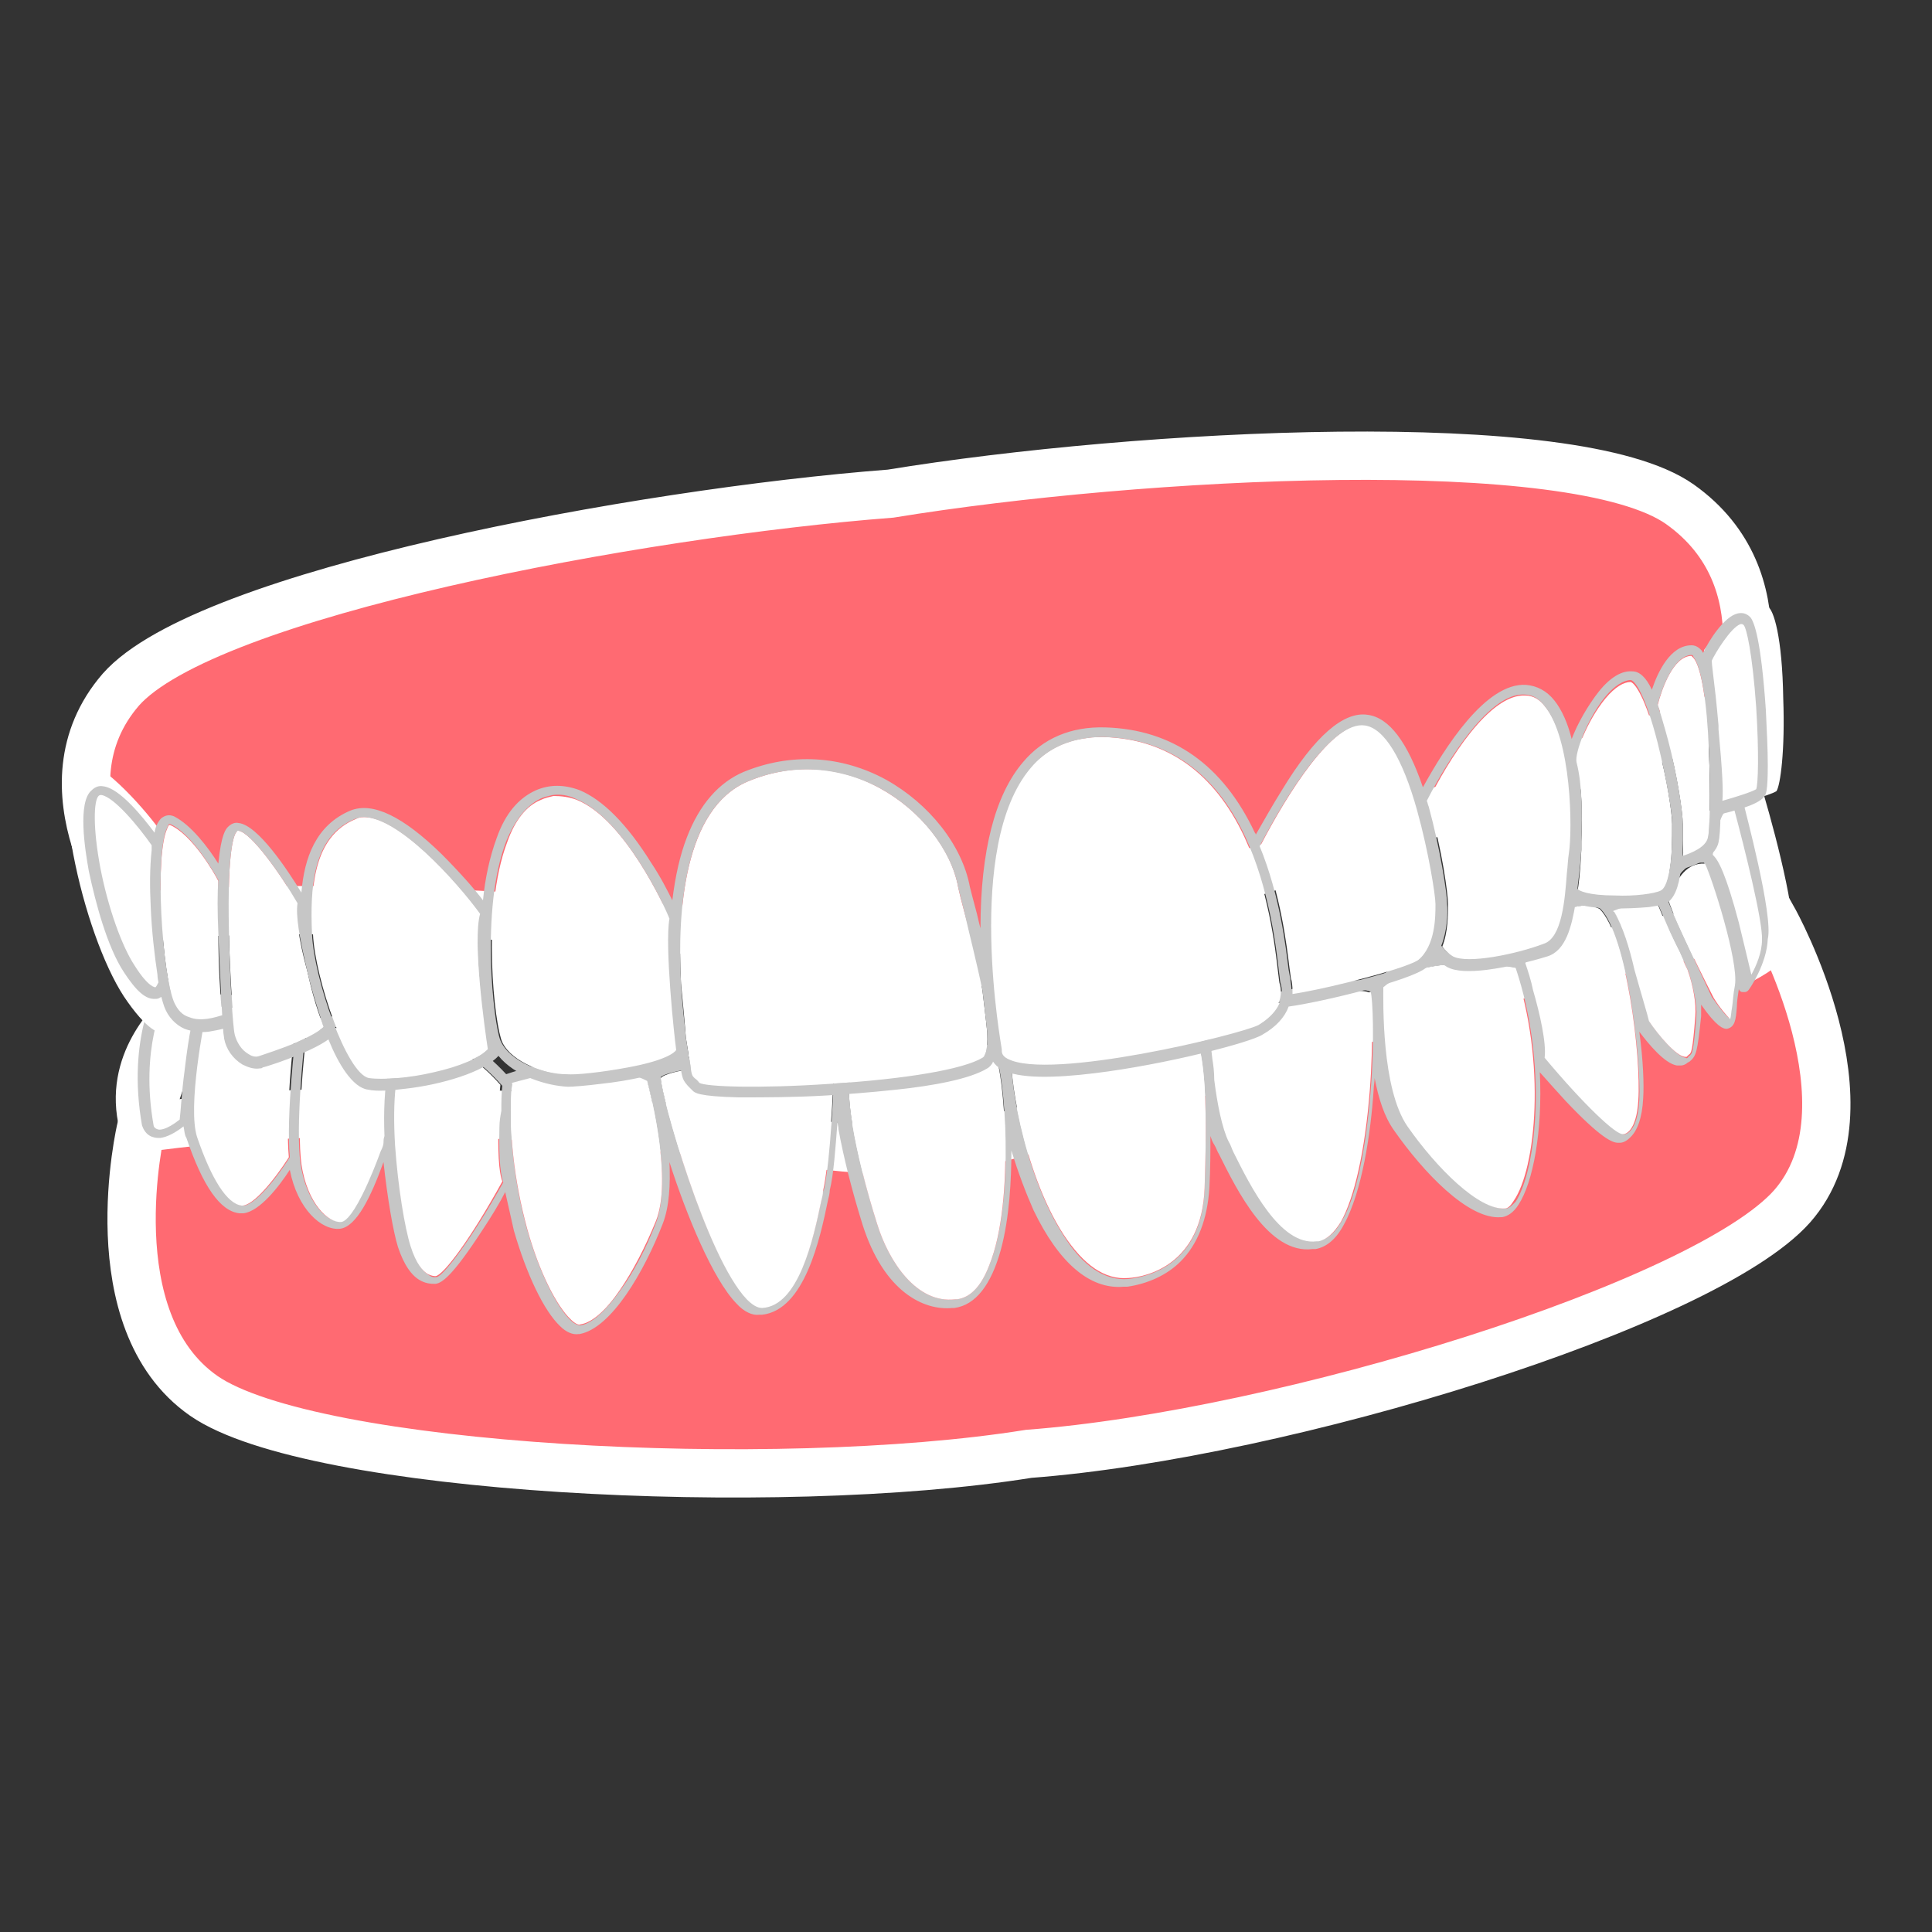 <?xml version="1.0" encoding="utf-8"?>
<!-- Generator: $$$/GeneralStr/196=Adobe Illustrator 27.6.0, SVG Export Plug-In . SVG Version: 6.00 Build 0)  -->
<svg version="1.1" id="Ebene_1" xmlns="http://www.w3.org/2000/svg" xmlns:xlink="http://www.w3.org/1999/xlink" x="0px" y="0px"
	 viewBox="0 0 200 200" style="enable-background:new 0 0 200 200;" xml:space="preserve">
<rect x="0" y="0" width="200" height="200" fill="#333333" stroke="none"/>
<style type="text/css">
	.st0{fill:#FF6A72;stroke:#FFFFFF;stroke-width:5;stroke-miterlimit:10;}
	.st1{fill:#FFFFFF;}
	.st2{fill:#C6C6C6;}
</style>
<path class="st0" d="M183.6,95.2c-39.3,6.5-75,22.5-85.9,23.9s-45-7.6-83.1-2.3c0,0-4.7,19.9,6.5,27.7c11.1,7.7,59.2,10.2,85.4,6
	c26.5-2,70-15.5,79-25.6C194.5,114.7,183.6,95.2,183.6,95.2z"/>
<path class="st0" d="M13.8,94.9c35.4-3,86.7,4.9,86.7,4.9s41.7-13.4,79.1-26.1c0,0,5.3-13.7-5.7-21.5c-10.9-7.7-56-5.3-81.7-1.1
	c-26,2-70.9,10.3-79.7,20.3C3.7,81.6,13.8,94.9,13.8,94.9z"/>
<path class="st1" d="M17.9,116c0.2-0.7,0.9-2.9,1.7-5.1c1.6-4.5,2.6-5.8,3.2-6.3c-0.3-0.6-1.2-1.7-2.8-2c-0.8-0.1-1.7,0-2.8,0.3
	c-1,0.9-6.8,6.2-4.8,14.1c0,0,0.2,0.3,0.8,0.4C13.5,117.4,14.8,117.3,17.9,116z"/>
<path class="st1" d="M181,82.1c-2.9,0.3-5.5,2.9-6.7,4.8c1.5,0.7,3.1,2.7,4.9,8.6c0.7,2.4,1.3,4.9,1.6,6.4c1.8-0.9,4-2.2,4.6-3.6
	c1-2-1.4-11.2-2.8-16C181.9,82.1,181.4,82.1,181,82.1z"/>
<path class="st2" d="M180.5,83.2c0-0.1-0.1-0.3-0.3-0.3c-0.8-0.4-1.4-0.3-1.8-0.1c-1.5,0.8-2,4.1-2.2,5.5c-2.7,0-3.7,2.4-4.3,3.6
	c0,0.1-0.1,0.2-0.1,0.3c-1.9-0.2-4.4,0.8-5.4,1.2l-0.1-0.1l-0.1-0.1c-0.1,0-1.5-0.9-3.5-0.3c-2.2,0.7-4.1,2.7-5.7,6.2
	c-0.8-0.2-2.8-0.5-5.2-0.5c-4.2,0-7.3,1-9.4,2.9c-0.1,0.1-0.1,0.2-0.2,0.3c-0.3-0.2-0.7-0.2-1.1-0.3c-2.1-0.2-6.3,0.6-9.6,1.4
	c-2,0.5-6.8,1.7-7.4,2.7c-0.1,0.1-0.1,0.2-0.1,0.3l0,0c-0.1-0.1-0.2-0.2-0.3-0.2c-1.5-0.9-7.6-0.1-10.2,0.2
	c-0.9,0.1-8.5,1.3-9.7,2.5c-0.1,0.1-0.1,0.1-0.1,0.2c-1.2-1-8-0.3-8.7-0.2c-5.4,0.6-7.1,1.4-7.6,1.9c0-0.1,0-0.1,0-0.1
	c0-0.1,0-0.3-0.1-0.4c-0.2-0.3-0.8-0.5-3-0.7C82.9,109,81,109,79,109c-3.6,0.1-8.1,0.4-10.3,1.1c-0.5,0.2-1,0.4-1.3,0.8
	c-5.5-2.8-13.9-0.1-15,0.3c-2.5-2.7-5-4.2-7.4-4.3c-2.3-0.1-3.7,1.1-3.8,1.1c-0.2-0.8-1.6-1.6-2.8-2.1c-3.4-1.3-5.8-0.5-7,0.1
	c-0.1-0.1-0.1-0.2-0.2-0.2c-0.9-0.8-3-1.8-5.1-2.4c-1.4-0.4-3.9-0.8-5.3,0c-0.3-0.7-0.9-1.5-1.7-1.9c-0.8-0.3-1.6-0.2-2.5,0.2
	c-0.1,0-0.1,0.1-0.2,0.2c-0.1,0.2-3.3,5.5-1.7,14.6l0,0c0.1,0.3,0.4,1,1.1,1.2c0.3,0.1,0.5,0.1,0.8,0.1c0.7-0.1,1.5-0.5,2.4-1.2
	c0.1,0.5,0.1,0.9,0.3,1.2c1.7,5,3.5,7.6,5.5,7.8c0.1,0,0.3,0,0.4,0c1.7-0.2,3.7-2.8,4.8-4.5c0.8,4.1,3.3,6.3,5.2,6.1
	c1.7-0.2,3.2-3.3,4.5-6.9c0.4,3.7,1,7.2,1.5,8.8c0.6,1.8,1.4,3,2.4,3.5c0.6,0.3,1.1,0.3,1.3,0.3c0.1,0,0.1,0,0.2,0
	c0.7-0.1,1.8-0.9,4.8-5.5c1-1.5,1.9-3,2.4-4c0.3,1.3,0.6,2.7,0.9,4c1.3,4.5,3.1,8.3,4.8,9.9c0.6,0.6,1.3,0.9,1.9,0.8c0,0,0,0,0.1,0
	c3.3-0.6,6.7-6.5,8.6-11.4c0.7-1.8,0.8-4.1,0.7-6.4c1.8,5.6,4.5,12.1,6.9,14.6c0.8,0.9,1.7,1.3,2.4,1.2c0.1,0,0.2,0,0.3,0
	c4.4-0.5,6-7.9,6.8-11.8c0.1-0.4,0.2-0.8,0.2-1.1c0.4-1.6,0.6-4.5,0.8-7.1c0,0.3,0.1,0.5,0.1,0.8c0.5,2.8,1.4,6.4,2.5,9.9
	c2.2,6.9,6.3,8.9,9.3,8.6c0.1,0,0.1,0,0.2,0c2.2-0.3,3.8-2.4,4.8-6c0.9-3.3,1.1-7.3,1.1-10.3c0.7,2.3,1.5,4.4,2.3,6.2
	c2.6,5.4,5.8,8.2,9.3,7.9c0.1,0,0.2,0,0.4,0c2.1-0.3,4.1-1.2,5.5-2.6c1.8-1.8,2.8-4.4,3-7.7c0.1-1.9,0.1-3.7,0.1-5.3
	c0.1,0.3,0.2,0.6,0.4,0.9c0.2,0.3,0.3,0.7,0.5,1c1.8,3.6,5.1,10.4,9.7,9.8c0.1,0,0.2,0,0.3,0c1.1-0.2,2.1-1,2.9-2.5
	c1.9-3.4,2.8-9.5,3.1-14c0-0.4,0.1-0.8,0.1-1.2c0.4,2.1,1,4,2,5.4c3,4.3,7.7,9.3,11.1,9h0.1c0.6-0.1,1.2-0.5,1.7-1.3
	c1.5-2.3,2.5-7.6,2.2-13.7c0.7,0.8,1.7,1.9,2.7,3c3.6,3.8,4.8,4.3,5.4,4.3c0,0,0.1,0,0.2,0c0.2,0,0.6-0.1,1-0.5
	c0.8-0.7,1.3-2.1,1.4-4.1c0.1-1.4,0-4-0.4-6.9c0.9,1.2,2.6,3.3,3.9,3.5c0.1,0,0.3,0,0.4,0c0.2,0,0.5-0.1,0.7-0.3
	c0.1,0,0.1-0.1,0.2-0.1c0.7-0.6,0.8-0.9,1.2-4.7c0-0.4,0-0.8,0-1.2c1.6,2.3,2.3,2.5,2.6,2.5c0.1,0,0.1,0,0.1,0
	c0.8-0.2,0.9-0.9,1-2.3c0-0.5,0.1-1.1,0.2-1.8c0.1,0.2,0.2,0.3,0.4,0.3c0.1,0,0.1,0,0.2,0c0.2,0,0.3-0.1,0.4-0.2
	c0.1-0.1,1.9-2.7,2-5.3C183.6,94.8,180.6,83.7,180.5,83.2z M182.4,97.3c0,1.3-0.6,2.7-1.1,3.6c-0.3-1.3-0.8-3.3-1.3-5.4
	c-1.3-4.9-2.1-6.5-2.7-7c0.2-1.7,0.7-4.3,1.6-4.8c0.1-0.1,0.3-0.1,0.6,0C180.6,87.8,182.5,95.4,182.4,97.3z M175.6,105.3
	c-0.3,3.7-0.4,3.7-0.7,4c-0.1,0-0.1,0.1-0.2,0.2c0,0-0.1,0.1-0.2,0c-0.9-0.1-2.7-2.2-3.7-3.7c-0.1-0.5-0.8-2.8-1.5-5.3
	c-0.5-2.2-1.2-4.5-2.1-6c0,0,0-0.1-0.1-0.1c1-0.4,3-1.1,4.5-1c0.1,0.4,0.3,0.8,0.6,1.5c0.4,0.9,0.9,2.2,1.7,3.7
	c0.3,0.7,0.6,1.3,0.9,2C175.3,102.2,175.7,104,175.6,105.3z M169.7,113.9c-0.2,3.3-1.4,3.5-1.5,3.5h-0.1c-0.7,0-4-3-8.1-7.9
	c0.2-1.4-0.6-4.6-1.2-7c-0.2-0.9-0.5-1.9-0.8-2.8c1.5-3.2,3.3-5.2,5.1-5.8c1.4-0.4,2.4,0,2.6,0.2
	C168.4,96.9,169.9,109.4,169.7,113.9z M155.9,125.1c-2.7,0.2-7.1-4.3-10.1-8.5c-2.7-3.9-2.6-12.9-2.5-14.4c4.1-3.5,11.9-2.3,13.6-2
	c3.3,9.8,2.2,20.8,0,24.2C156.5,124.8,156.2,125.1,155.9,125.1z M127.8,119.2c-0.2-0.4-0.4-0.7-0.5-1.1c-0.7-1.4-1.2-4-1.5-6.4
	c-0.1-0.8-0.1-1.5-0.2-2.2c-0.2-1.6-0.2-3-0.3-3.5c1.2-0.8,9.6-3.2,14.5-3.5c1.6-0.1,2,0.1,2.1,0.2c0.2,0.7,0.4,5,0,10.1
	c-0.5,6.2-1.5,11.1-3,13.6c-0.7,1.2-1.4,1.8-2.2,2c-0.1,0-0.2,0-0.2,0C132.5,128.9,129.4,122.6,127.8,119.2z M172.6,93
	c0.1-0.2,0.2-0.4,0.3-0.7c0.7-1.5,1.5-3.1,3.5-3c0.7,1.4,3.5,10,3.1,12.6c-0.1,1-0.2,1.7-0.3,2.3c0,0.5-0.1,1-0.2,1.2
	c-0.4-0.3-1.1-1.2-1.8-2.2C175.2,98.9,172.9,94.1,172.6,93z M124.7,112.6c0.2,3.3,0.1,7.3,0,10.5c-0.3,8-6.1,9.1-7.9,9.3
	c-2.4,0.2-4.7-1.3-6.7-4.5c-4.3-6.6-5.8-17.5-5.3-18.6c0.4-0.4,3.6-1.3,9-2.1c5.4-0.8,8.9-0.8,9.5-0.4
	C123.7,106.9,124.4,108,124.7,112.6z M99.1,134.5c-0.1,0-0.1,0-0.2,0c-4,0.5-6.9-3.9-8.1-7.8c-2.4-7.7-3.5-14.4-2.6-15.5
	c0.4-0.5,3.1-1.2,7.4-1.7c4.4-0.5,7.1-0.3,7.5,0c0.8,1.1,2.1,14.7-0.7,21.5C101.6,133.1,100.5,134.3,99.1,134.5z M85,124.3
	c-0.8,3.8-2.3,10.8-6.1,11c-0.4,0-1-0.3-1.6-0.9c-4.2-4.4-8.9-21.1-8.9-22.9c0.4-0.4,3-1.1,8.9-1.4c4.8-0.2,8.2,0.1,9.1,0.3
	c-0.1,1.7-0.4,9.6-1.1,12.7C85.1,123.5,85,123.9,85,124.3z M64.2,133.6c-1.5,2.1-2.9,3.4-4.1,3.6c-0.2,0-0.6-0.1-1-0.5
	c-1.5-1.4-3.3-5.1-4.5-9.3c-1.4-5-2-10.4-1.6-15.2c0.7-0.2,2.7-0.8,5-1.1c2.6-0.4,6.3-0.5,9,0.9c0.4,1.5,2.6,10.2,0.9,14.6
	C66.9,129.2,65.6,131.7,64.2,133.6z M51.7,116.7c-0.1,3.8,0.2,5.1,0.4,5.7c-3.3,5.9-6.2,9.7-6.9,9.8l0,0h-0.1c0,0-0.3,0.1-0.7-0.2
	c-0.5-0.3-1.2-1-1.8-2.9c-0.6-1.9-1.4-6.1-1.6-10.4c-0.3-4.8,0.1-8.3,1.1-9.8c0.2-0.2,1.3-0.9,3-0.8c2.2,0.1,4.5,1.6,6.9,4.3
	c-0.1,0.9-0.1,1.7-0.1,2.6C51.8,115.5,51.7,116.1,51.7,116.7z M39.7,117.5c0,0.2,0,0.5-0.1,0.7s-0.2,0.4-0.3,0.9
	c-0.4,1.1-1.1,2.9-1.9,4.5c-1.2,2.5-2,2.8-2.2,2.8c-1.3,0.2-3.5-1.9-4.1-6c-0.5-3.7,0.3-11.7,0.5-13.2c2-1.4,4.8-0.8,5.8-0.5
	c1.8,0.5,2.7,1.3,2.7,1.5c0.1,0.3,0,1.1,0,2.2C39.7,112.5,39.6,115,39.7,117.5z M25.1,124.8c-1.5-0.2-3.2-2.7-4.6-7.1
	c-1-3.1,0.7-11.8,1-13.2c1.7-1.1,7.7,0.9,9.1,2.2c0,0,0,0,0.1,0.1c0,0.1,0,0.1-0.1,0.2c0,0.4-1,8.4-0.6,12.8
	C28.6,122,26.3,124.9,25.1,124.8z M15.9,116.5c-1.4-7.9,1-12.9,1.5-13.7c0.5-0.3,1-0.3,1.3-0.1c0.8,0.3,1.3,1.5,1.5,2.1
	c-0.2,0.5-0.6,1.8-1.1,6.1c-0.3,2.2-0.4,4.3-0.5,5c-1.4,1.1-2.1,1.1-2.3,1C16,116.8,15.9,116.6,15.9,116.5z"/>
<path class="st1" d="M30.6,106.8C30.6,106.7,30.5,106.7,30.6,106.8c-1.5-1.4-7.4-3.4-9.2-2.3c-0.3,1.4-2,10.1-1,13.2
	c1.5,4.4,3.1,6.9,4.6,7.1c1.2,0.1,3.5-2.8,4.9-5c-0.4-4.5,0.5-12.5,0.6-12.8C30.5,106.9,30.6,106.8,30.6,106.8z"/>
<path class="st1" d="M172.1,94.8c-0.3-0.7-0.5-1.2-0.6-1.5c-1.4-0.1-3.5,0.6-4.5,1c0,0,0,0.1,0.1,0.1c0.9,1.5,1.6,3.8,2.1,6
	c0.7,2.5,1.4,4.8,1.5,5.3c1,1.5,2.8,3.6,3.7,3.7c0.1,0,0.2,0,0.2,0c0.1-0.1,0.1-0.1,0.2-0.2c0.3-0.2,0.4-0.3,0.7-4
	c0.1-1.3-0.2-3.1-0.8-4.8c-0.3-0.6-0.6-1.3-0.9-2C173.1,97,172.5,95.8,172.1,94.8z"/>
<path class="st1" d="M40.2,108.3c-0.1-0.2-1-1-2.7-1.5c-1.1-0.3-3.8-0.9-5.8,0.5c-0.2,1.5-1,9.5-0.5,13.2c0.6,4.1,2.8,6.1,4.1,6
	c0.3,0,1-0.4,2.2-2.8c0.8-1.6,1.5-3.4,1.9-4.5c0.2-0.4,0.3-0.7,0.3-0.9c0-0.2,0-0.4,0.1-0.7c-0.1-2.5,0-5,0.4-6.9
	C40.2,109.5,40.2,108.6,40.2,108.3z"/>
<path class="st1" d="M45,108c-1.7-0.1-2.8,0.7-3,0.8c-1,1.5-1.4,5-1.1,9.8c0.3,4.3,1,8.5,1.6,10.4s1.3,2.6,1.8,2.9
	c0.4,0.2,0.7,0.2,0.7,0.2h0.1l0,0c0.8-0.1,3.6-3.8,6.9-9.8c-0.2-0.5-0.5-1.9-0.4-5.7c0-0.6,0-1.2,0.1-1.7c0-0.9,0-1.8,0.1-2.6
	C49.5,109.7,47.1,108.2,45,108z"/>
<path class="st1" d="M67,111.9c-2.7-1.4-6.4-1.3-9-0.9c-2.3,0.3-4.2,0.9-5,1.1c-0.4,4.8,0.2,10.1,1.6,15.2c1.2,4.3,3,7.9,4.5,9.3
	c0.4,0.4,0.8,0.6,1,0.5c1.2-0.2,2.6-1.4,4.1-3.6c1.3-1.9,2.6-4.4,3.7-7.1C69.6,122.2,67.4,113.4,67,111.9z"/>
<path class="st1" d="M77.3,110.2c-5.9,0.2-8.5,0.9-8.9,1.4c0,1.7,4.7,18.5,8.9,22.9c0.6,0.6,1.1,0.9,1.6,0.9c3.8-0.2,5.3-7.2,6.1-11
	c0.1-0.4,0.2-0.8,0.2-1.1c0.7-3.1,1.1-11,1.1-12.7C85.4,110.2,82.1,110,77.3,110.2z"/>
<path class="st1" d="M102.4,131c2.8-6.9,1.4-20.4,0.7-21.5c-0.4-0.3-3.1-0.5-7.5,0c-4.3,0.4-7,1.2-7.4,1.7
	c-0.9,1.2,0.2,7.9,2.6,15.5c1.2,3.9,4.1,8.3,8.1,7.8c0.1,0,0.1,0,0.2,0C100.5,134.3,101.6,133.1,102.4,131z"/>
<path class="st1" d="M179.1,105.5c0.1-0.2,0.1-0.7,0.2-1.2c0.1-0.6,0.1-1.3,0.3-2.3c0.4-2.5-2.4-11.2-3.1-12.6
	c-1.9-0.1-2.8,1.5-3.5,3c-0.1,0.3-0.2,0.5-0.3,0.7c0.2,1,2.5,5.9,4.7,10.2C178,104.3,178.8,105.2,179.1,105.5z"/>
<path class="st1" d="M165.6,94.1c-0.2-0.1-1.2-0.6-2.6-0.2c-1.9,0.6-3.6,2.6-5.1,5.8c0.3,0.9,0.6,1.8,0.8,2.8c0.7,2.4,1.4,5.5,1.2,7
	c4.1,4.9,7.4,8,8.1,7.9h0.1c0.1,0,1.3-0.2,1.5-3.5C169.9,109.4,168.4,96.9,165.6,94.1z"/>
<path class="st1" d="M156.8,100.2c-1.6-0.3-9.5-1.5-13.6,2c0,1.5-0.2,10.5,2.5,14.4c3,4.3,7.4,8.7,10.1,8.5c0.3,0,0.6-0.3,0.9-0.8
	C159,121,160.1,110,156.8,100.2z"/>
<path class="st1" d="M138.8,126.5c1.4-2.5,2.5-7.3,3-13.6c0.4-5.1,0.2-9.4,0-10.1c-0.1-0.1-0.5-0.3-2.1-0.2
	c-4.9,0.3-13.3,2.6-14.5,3.5c0,0.5,0.1,1.9,0.3,3.5c0.1,0.6,0.2,1.4,0.2,2.2c0.3,2.4,0.8,5,1.5,6.4c0.2,0.3,0.3,0.7,0.5,1.1
	c1.7,3.4,4.8,9.7,8.6,9.2c0.1,0,0.2,0,0.2,0C137.4,128.3,138.1,127.6,138.8,126.5z"/>
<path class="st1" d="M123.3,106.7c-0.6-0.4-4.1-0.4-9.5,0.4c-5.5,0.8-8.6,1.7-9,2.1c-0.5,1.1,1,12,5.3,18.6c2.1,3.2,4.3,4.7,6.7,4.5
	c1.8-0.1,7.6-1.3,7.9-9.3c0.1-3.1,0.2-7.2,0-10.5C124.4,108,123.7,106.9,123.3,106.7z"/>
<path class="st1" d="M101.7,102.5c-0.5-2.9-1.3-6.1-1.9-8.2c-0.3-1.1-0.5-1.9-0.6-2.4c-0.7-4-3.9-8-8.1-10.3
	c-4.3-2.4-9.2-2.6-13.7-0.7c-6.6,2.8-7.3,13.5-6.9,20.9c0.2,2.1,0.4,4.2,0.5,5.6c0.2,1.2,0.3,1.9,0.3,2l0,0l0.1,0.4
	c0.2,1.5,0.2,1.5,0.5,1.8c0.1,0.1,0.3,0.3,0.5,0.5c0.7,0.4,6.1,0.6,13.5,0.1c7.9-0.5,13.8-1.5,15.8-2.7c0.2-0.1,0.6-0.6,0.5-2.6
	C102.1,105.8,101.9,104.2,101.7,102.5z"/>
<path class="st1" d="M183,62.8c-0.2-0.1-0.3-0.1-0.5-0.1c-2,0.4-5.5,3.7-6.1,4.6c0.1,0.5,0.3,2,0.5,4.1c0.2,1,0.3,2.2,0.3,3.5
	c0,0.2,0,0.3,0,0.5c0.4,4.8,0.3,7.1,0,8.3c2.7-0.5,5.9-1.3,6.7-1.8c0.4-0.6,0.9-4.2,0.7-9.6C184.5,65.9,183.6,63.1,183,62.8z"/>
<path class="st1" d="M176.9,77.7c-0.2-5.1-0.8-8.7-1.6-9.6c-0.1-0.1-0.2-0.2-0.2-0.2c-1.9,0-3.1,3.5-3.5,5.1c0.4,1,0.8,2.3,1.1,3.8
	c0.9,3.4,1.5,7.3,1.5,8.5v0.3c0,0.4,0,0.8,0,1.3c0,0.7,0.1,1.3,0,1.8c0.9-0.3,2.5-0.9,2.6-1.8C177,86.1,177.1,82.1,176.9,77.7z"/>
<path class="st1" d="M172.9,89.8c0.2-1.4,0.2-3.1,0.2-4.2v-0.3c0-1-0.5-4.7-1.5-8.2c-1.3-5.1-2.4-6.4-2.8-6.5
	c-0.7,0-1.6,0.5-2.6,1.7c-1.9,2.3-3.3,5.9-3,6.8c0.6,2.3,0.6,5.4,0.5,8c0,0.3,0,0.6,0,0.9c-0.1,2.2-0.3,3.9-0.4,4.2
	c0.1,0.2,1.1,0.6,3.9,0.7c2.1,0,4.1-0.2,4.7-0.4C172.1,92.3,172.6,91.9,172.9,89.8z"/>
<path class="st1" d="M162.3,90.5c0.1-0.7,0.1-1.4,0.2-2c0.4-2.5,0.3-11.9-2.5-15.3c-0.6-0.8-1.3-1.2-2.1-1.2c-3.7-0.2-8,6.7-10.1,11
	c0.1,0.2,0.1,0.4,0.2,0.6c1.3,4.4,1.9,9,1.9,10c0,1.1,0,2.9-0.6,4.4c0.3,0.4,0.7,0.8,1.2,1.1c1.6,0.8,6.5-0.2,9.5-1.2
	C161.8,97.2,162.1,93.1,162.3,90.5z"/>
<path class="st1" d="M148.7,93.5c0-0.9-0.7-5.4-1.9-9.7c-1.5-5.4-3.5-8.5-5.4-8.8c-3.4-0.5-8.2,7.3-10.9,12.5
	c2.1,5.1,2.7,10.4,3,12.8c0.1,0.6,0.1,1,0.2,1.2c0.1,0.5,0.1,0.9,0.1,1.4c1.3-0.2,3.3-0.6,5.7-1.2c4-1,6.9-1.9,7.6-2.5
	C148.7,97.9,148.8,94.8,148.7,93.5z"/>
<path class="st1" d="M132.5,101.9c-0.1-0.2-0.1-0.6-0.2-1.3c-0.3-2.6-1-8.6-3.5-14c-3.1-6.6-8-10.1-14.5-10.3c-0.6,0-1.2,0-1.8,0.1
	c-2.4,0.3-4.3,1.3-5.9,3.1c-6.9,8.1-3,28.9-3,29.1v0.1c0,0.2,0.1,0.6,0.6,0.9c4.3,2.4,24.1-2.4,25.9-3.5
	C131.5,105.3,133,103.9,132.5,101.9z"/>
<path class="st1" d="M8.3,78.6c-0.1,0-0.2,0-0.2,0c-0.2,0-0.3,0.1-0.4,0.2c-0.9,0.7-1.2,4.6,0.1,10.7c1.2,5.7,3.3,11.3,5.4,14.2
	c2.4,3.4,3.5,3.2,3.5,3.2c0.2,0,0.4-0.4,0.5-0.7c0-0.3-0.1-0.7-0.1-1.2c-0.5-2.8-0.8-6.5-0.9-10.1c-0.1-2.7-0.1-5.7,0.3-8.2
	c0-0.3,0.1-0.5,0.1-0.7C14.4,83,10.4,78.8,8.3,78.6z"/>
<path class="st1" d="M23,105.2c-0.2-2.1-0.4-5.4-0.4-8.6c0-2.2,0-4,0-5.4c-0.4-0.8-2.7-4.8-5-5.8c0,0,0,0-0.1,0c0,0-0.1,0.1-0.2,0.4
	c-0.6,1.3-0.8,4.7-0.6,8.9c0.2,3.9,0.7,7.6,1.3,9.1c0.3,0.8,0.8,1.4,1.5,1.7C20.8,105.9,22.3,105.5,23,105.2z"/>
<path class="st1" d="M30.5,108c1.8-0.8,2.7-1.3,3-1.7c0-0.1-0.1-0.2-0.1-0.3c-0.7-1.8-1.2-3.7-1.6-5.5c-0.9-3.3-1.2-5.7-1-7
	C29,90.4,26,86.2,24.7,86h-0.1c-0.1,0-0.1,0-0.1,0.1c-0.2,0.2-1,1.4-0.8,10.4c0.1,4.9,0.5,9.8,0.6,10.6c0.2,0.8,0.7,1.6,1.4,2
	c0.3,0.2,0.8,0.4,1.2,0.2C27.5,109.2,29,108.7,30.5,108z"/>
<path class="st1" d="M50.6,108.6c-0.3-1.9-1.7-11.1-0.8-14c-2.4-3.2-8.7-10.4-12.4-10c-0.2,0-0.4,0.1-0.6,0.2
	c-4.4,1.8-4.7,7.3-4.4,11.9c0.2,4.6,3.6,14.5,5.9,14.9c1.4,0.2,4.1,0,6.8-0.6C47.7,110.3,49.8,109.4,50.6,108.6z"/>
<path class="st1" d="M58.7,111.3c1,0,3.7-0.2,6.4-0.7c3.8-0.7,4.7-1.5,5-1.8c-0.2-1.5-1.2-10.8-0.7-13.6c-0.6-1.3-4.7-10.4-9.7-12.4
	c-0.8-0.3-1.6-0.4-2.4-0.4c-0.4,0.1-0.9,0.2-1.3,0.4c-1.5,0.6-2.7,2.1-3.5,4.4c-2.7,7.1-1.3,19-0.5,20.7
	C53,110,56.5,111.2,58.7,111.3z"/>
<path class="st2" d="M181.2,63.9c-0.4-0.4-0.8-0.5-1.3-0.4c-1.4,0.3-3,2.8-3.6,4.1c0-0.1-0.1-0.1-0.1-0.2c-0.4-0.5-0.8-0.6-1.1-0.6
	c-2.2,0-3.5,2.8-4.1,4.6c-0.6-1.3-1.3-1.9-2-1.9c-1.1-0.1-2.3,0.6-3.5,2.1c-1.1,1.4-2.2,3.3-2.8,4.9c-0.4-1.6-1-3-1.8-4
	s-1.8-1.5-2.9-1.6c-4.2-0.3-8.5,6.6-10.7,10.6c-1.6-4.7-3.5-7.2-5.7-7.5c-2.5-0.4-5.5,2.2-8.9,7.8c-1,1.6-1.9,3.2-2.7,4.6
	c0-0.1-0.1-0.2-0.1-0.2c-3.3-7-8.5-10.7-15.5-10.9c-3.5-0.1-6.4,1.1-8.5,3.6c-2.9,3.4-4.4,9.2-4.4,17.2c-0.2-0.7-0.3-1.3-0.5-2
	c-0.3-1.1-0.5-1.9-0.6-2.3c-0.8-4.3-4.2-8.6-8.7-11.1c-4.6-2.5-9.8-2.8-14.7-0.8c-2.6,1.1-4.6,3.4-5.9,6.8c-0.7,1.8-1.2,4-1.5,6.5
	c-0.5-1-1.2-2.4-2.2-3.9c-2.5-4-5-6.5-7.4-7.5c-1.6-0.6-3.1-0.6-4.5,0c-1.8,0.8-3.2,2.4-4.1,5c-0.7,1.9-1.2,4.2-1.4,6.4
	c-0.9-1.2-2.5-3-4.3-4.8c-4-3.9-7.1-5.4-9.4-4.5c-3.6,1.5-4.8,4.9-5.1,8.5c-1.4-2.3-4.5-7-6.5-7.2c-0.4-0.1-0.8,0.1-1.1,0.4
	c-0.2,0.2-0.7,0.7-1,3.8c-1-1.6-2.8-4-4.6-4.9c-0.5-0.2-0.9-0.1-1.3,0.2c-0.3,0.3-0.6,0.8-0.7,1.5c-1.2-1.6-3.6-4.6-5.3-4.8
	c-0.5-0.1-0.9,0.1-1.2,0.4C8,83,8.8,88,9.2,90.2c0.7,3.3,1.9,7.8,3.6,10.4c1.3,2,2.3,2.9,3.3,2.8h0.1c0.2,0,0.3-0.1,0.5-0.2
	c0.1,0.4,0.2,0.7,0.3,1c0.4,1.1,1.2,1.9,2.1,2.3c0.8,0.3,1.7,0.4,2.5,0.3c0.6-0.1,1.1-0.2,1.5-0.3c0,0.5,0.1,0.8,0.1,1
	c0.2,1.1,0.9,2.1,1.9,2.7c0.6,0.3,1.2,0.5,1.8,0.4c0.1,0,0.2,0,0.3-0.1c0.1,0,4.7-1.4,6.8-2.9c1,2.5,2.5,5,4.1,5.2
	c0.9,0.2,2.3,0.1,3.9-0.1c3.6-0.4,8.1-1.7,9.6-3.4c1.7,2.1,5,3.1,7.2,3.2c0.5,0,1.8-0.1,3.4-0.3c2.8-0.3,6.5-1,8.2-2.2
	c0.2,1.7,0.3,1.8,0.8,2.4c0.1,0.1,0.3,0.3,0.5,0.5s0.5,0.6,4.8,0.7c2.6,0,5.8,0,9.1-0.2c1.7-0.1,4.4-0.3,7.2-0.6
	c3.8-0.4,7.6-1.1,9.4-2.2c0.2-0.1,0.5-0.4,0.6-0.7c0.2,0.3,0.5,0.6,0.9,0.8c1.7,1,5.5,0.9,9.6,0.4c7.4-0.9,16.2-3.2,17.4-4
	c1.4-0.8,2.3-1.8,2.7-2.9c3.6-0.5,12.6-2.7,14.2-4c0.4-0.3,0.7-0.7,1-1.1c0.3,0.4,0.7,0.7,1.2,1c0.9,0.5,2.4,0.5,4.1,0.3
	c2.3-0.3,4.7-0.9,6.3-1.4c1.9-0.6,2.5-3.1,2.9-5.5c1.7,0.7,5.3,0.6,7.6,0.4c0.7-0.1,1.3-0.2,1.6-0.3c1-0.4,1.5-1.8,1.7-3.6
	c0.1,0,0.2,0,0.3-0.1c0.5-0.1,3.2-0.9,3.6-2.7c0.1-0.4,0.2-1.5,0.2-2.9c1.1-0.3,3.8-0.9,4.5-1.8c0.2-0.2,0.4-0.5,0.4-3.3
	c0-1.6-0.1-3.6-0.2-5.7C182.3,66.2,181.6,64.4,181.2,63.9z M178.3,82.9c0.1-1,0-3.1-0.4-7.4c0-0.1,0-0.3,0-0.4
	c-0.1-1.1-0.2-2.2-0.3-3.1c-0.2-1.8-0.4-3.2-0.4-3.6c0.3-0.7,2-3.5,3-3.8c0.1,0,0.2,0,0.3,0.1c0.3,0.3,0.9,2.9,1.3,8.5
	c0.3,4.8,0.2,8,0,8.5C181.3,82,179.7,82.5,178.3,82.9z M174.2,88.6c0-0.5,0-1.1,0-1.8c0-0.4,0-0.8,0-1.3v-0.3c0-1.2-0.6-5.1-1.5-8.5
	c-0.4-1.5-0.8-2.8-1.1-3.8c0.4-1.5,1.6-5,3.5-5.1c0.1,0,0.2,0.1,0.2,0.2c0.8,1,1.4,4.5,1.6,9.6c0.2,4.4,0.1,8.4-0.1,9.1
	C176.6,87.7,175.1,88.3,174.2,88.6z M167.2,92.7c-2.8,0-3.8-0.5-3.9-0.7c0-0.3,0.3-2,0.4-4.2c0-0.3,0-0.5,0-0.9
	c0.1-2.6,0.1-5.7-0.5-8c-0.2-0.9,1.1-4.5,3-6.8c0.9-1.1,1.9-1.7,2.6-1.7c0.4,0,1.5,1.4,2.8,6.5c0.9,3.6,1.5,7.3,1.5,8.2v0.3
	c0,1.1,0,2.8-0.2,4.2c-0.3,2.2-0.8,2.5-1,2.6C171.3,92.5,169.2,92.8,167.2,92.7z M150.4,99c-0.5-0.3-0.9-0.7-1.2-1.1
	c0.6-1.5,0.7-3.3,0.6-4.4c0-1-0.7-5.6-1.9-10c-0.1-0.2-0.1-0.4-0.2-0.6c2.2-4.3,6.5-11.2,10.1-11c0.8,0,1.5,0.4,2.1,1.2
	c2.8,3.4,2.9,12.8,2.5,15.3c-0.1,0.6-0.1,1.2-0.2,2c-0.2,2.7-0.5,6.7-2.4,7.3C156.9,98.8,151.9,99.8,150.4,99z M139.4,101.8
	c-2.4,0.6-4.4,1-5.7,1.2c0-0.4,0-0.9-0.1-1.4c0-0.2-0.1-0.6-0.2-1.2c-0.3-2.4-0.9-7.7-3-12.8c2.7-5.2,7.5-13,10.9-12.5
	c2,0.3,3.9,3.4,5.4,8.8c1.2,4.3,1.9,8.8,1.9,9.7c0,1.3,0,4.3-1.8,5.8C146.3,99.9,143.4,100.8,139.4,101.8z M104.3,109.6
	c-0.6-0.3-0.6-0.7-0.6-0.9v-0.1c0-0.2-3.9-21,3-29.1c1.5-1.8,3.5-2.8,5.9-3.1c0.6-0.1,1.2-0.1,1.8-0.1c6.5,0.2,11.4,3.7,14.5,10.3
	c2.5,5.4,3.2,11.4,3.5,14c0.1,0.7,0.1,1.1,0.2,1.3c0.5,2-1,3.4-2.3,4.2C128.4,107.1,108.6,111.9,104.3,109.6z M101.7,109.5
	c-2,1.2-7.9,2.2-15.8,2.7c-7.4,0.5-12.8,0.3-13.5-0.1c-0.2-0.3-0.4-0.4-0.5-0.5c-0.3-0.3-0.3-0.3-0.5-1.8l-0.1-0.4l0,0
	c0,0-0.1-0.8-0.3-2c-0.1-1.3-0.4-3.5-0.5-5.6c-0.4-7.5,0.3-18.1,6.9-20.9c4.5-1.9,9.4-1.6,13.7,0.7c4.2,2.3,7.4,6.4,8.1,10.3
	c0.1,0.4,0.3,1.2,0.6,2.4c0.5,2.2,1.3,5.3,1.9,8.2c0.2,1.8,0.4,3.3,0.5,4.4C102.3,108.9,101.9,109.4,101.7,109.5z M38.2,111.6
	c-2.3-0.4-5.7-10.3-5.9-14.9s0-10.1,4.4-11.9c0.2-0.1,0.4-0.1,0.6-0.2c3.7-0.4,10,6.7,12.4,10c-0.8,2.8,0.5,12.1,0.8,14
	c-0.8,0.9-2.9,1.8-5.6,2.4C42.4,111.6,39.6,111.8,38.2,111.6z M25.7,109.1c-0.7-0.4-1.2-1.2-1.4-2c-0.2-0.8-0.5-5.6-0.6-10.6
	c-0.2-9,0.6-10.2,0.8-10.4l0.1-0.1h0.1c1.3,0.2,4.3,4.4,6.1,7.5c-0.2,1.3,0.2,3.6,1,7c0.4,1.8,1,3.7,1.6,5.5c0,0.1,0.1,0.2,0.1,0.3
	c-0.4,0.4-1.2,0.9-3,1.7c-1.5,0.6-3,1.1-3.6,1.3C26.4,109.5,26,109.3,25.7,109.1z M18,103.7c-0.6-1.5-1.1-5.2-1.3-9.1
	c-0.2-4.2,0-7.7,0.6-8.9c0.1-0.3,0.2-0.4,0.2-0.4s0,0,0.1,0c2.3,1,4.6,5.1,5,5.8c-0.1,1.4-0.1,3.2,0,5.4c0.1,3.2,0.3,6.5,0.4,8.6
	c-0.7,0.2-2.2,0.7-3.4,0.2C18.9,105.1,18.4,104.6,18,103.7z M15.6,93.8c0.1,2.6,0.4,5.1,0.7,7.1c0,0.4,0.1,0.7,0.1,0.8
	c-0.1,0.2-0.2,0.4-0.3,0.5c0,0-0.7,0.1-2.2-2.3c-1.3-2-2.7-5.9-3.5-10c-0.8-4.2-0.7-7-0.2-7.5c0,0,0.1-0.1,0.2-0.1h0.1
	c1.3,0.2,3.8,3.2,5.2,5.2c0,0.1,0,0.3,0,0.5C15.5,89.8,15.5,91.9,15.6,93.8z M52.4,87.1c0.9-2.2,2.1-3.7,3.5-4.4
	c0.4-0.2,0.9-0.3,1.3-0.4c0.8-0.1,1.6,0,2.4,0.4c5,2,9.2,11.1,9.7,12.4c-0.5,2.8,0.5,12.2,0.7,13.6c-0.2,0.3-1.2,1.1-5,1.8
	c-2.7,0.5-5.4,0.8-6.4,0.7c-2.2,0-5.8-1.2-6.8-3.5C51.1,106,49.7,94.1,52.4,87.1z"/>
</svg>
